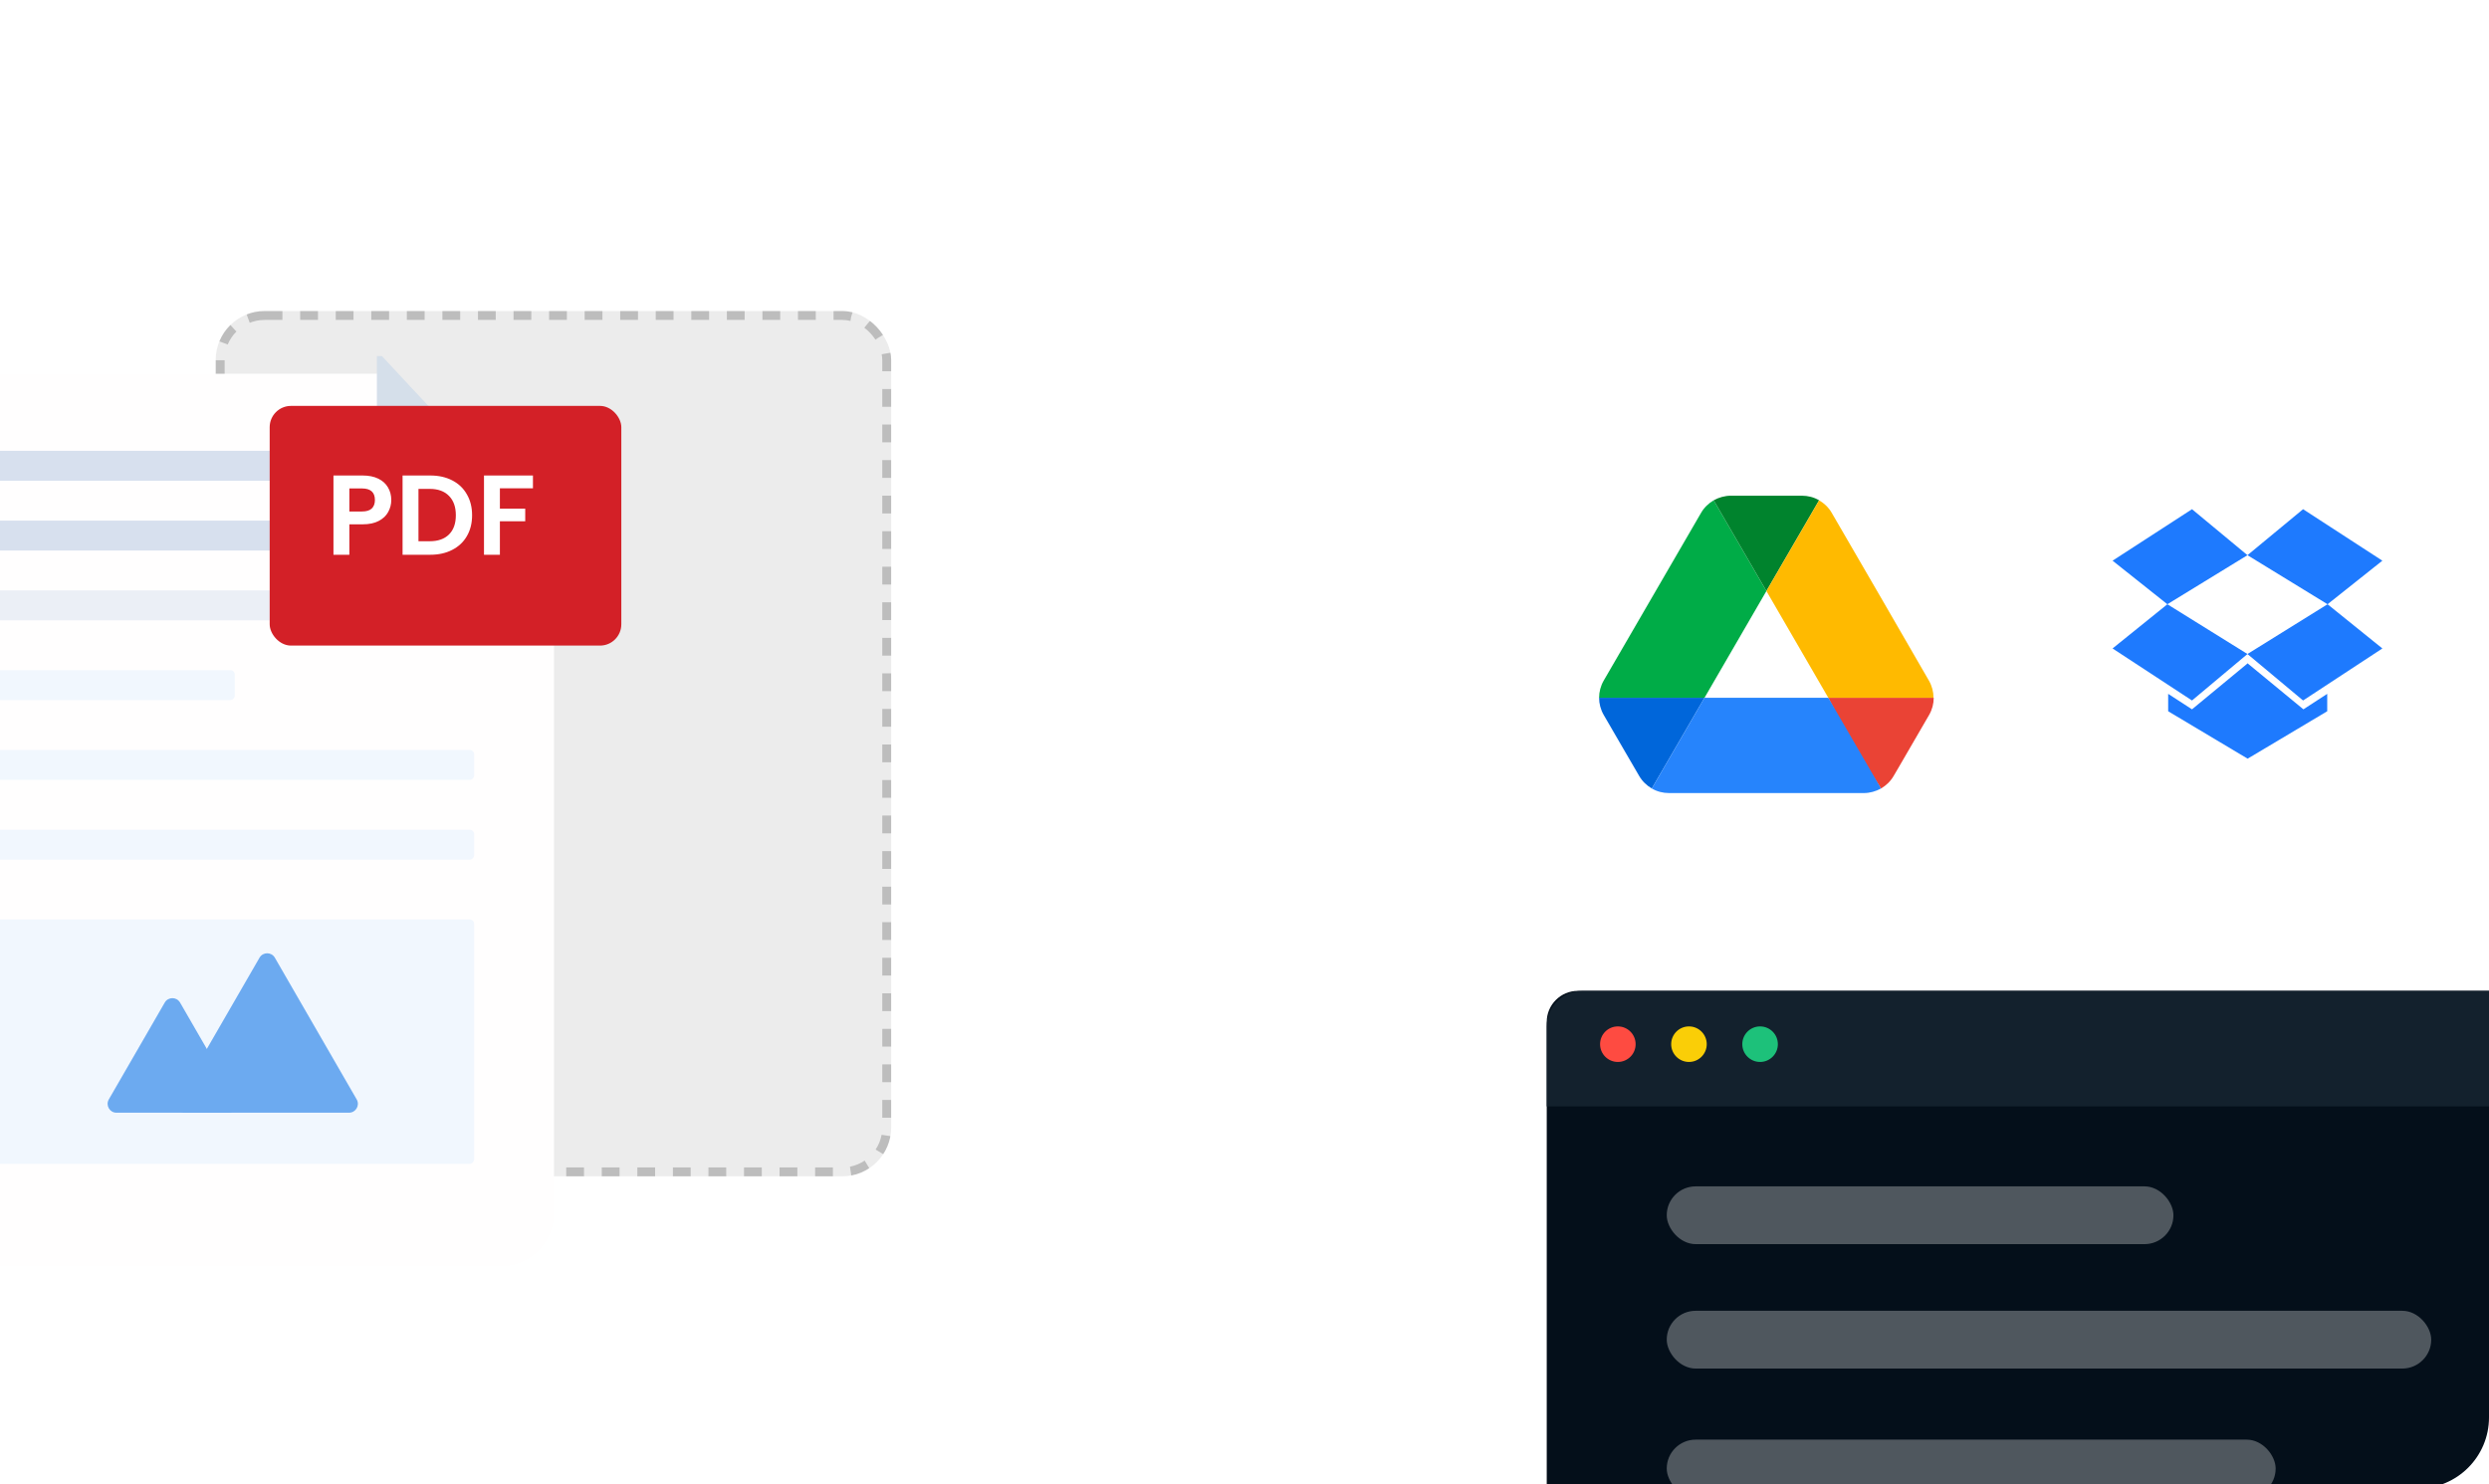 <svg width="560" height="334" viewBox="0 0 560 334" fill="none" xmlns="http://www.w3.org/2000/svg">
<g clip-path="url(#clip0_8205_25503)">
<rect x="48.539" y="70" width="151.963" height="194.738" rx="11" fill="#ECECEC"/>
<rect x="49.539" y="71" width="149.963" height="192.738" rx="10" stroke="black" stroke-opacity="0.2" stroke-width="2" stroke-dasharray="4 4"/>
<g filter="url(#filter0_d_8205_25503)">
<path d="M106.686 102.576L101.496 96.965L96.306 91.355C96.306 91.355 86.487 80.133 85.926 80.133C85.365 80.133 52.822 80.133 52.822 80.133H-7.035C-13.642 80.133 -18.998 85.489 -18.998 92.096V269.039C-18.998 275.646 -13.642 281.002 -7.035 281.002H112.678C119.285 281.002 124.641 275.646 124.641 269.039V180.567V126.859C124.641 123.871 123.523 120.992 121.507 118.787L106.686 102.576Z" fill="#FFFEFE"/>
</g>
<rect width="80.796" height="6.733" rx="0.997" transform="matrix(-1 0 0 1 79.75 117.164)" fill="#D7E0EE"/>
<rect width="80.796" height="6.733" rx="0.997" transform="matrix(-1 0 0 1 79.75 101.453)" fill="#D7E0EE"/>
<rect width="80.796" height="6.733" rx="0.997" transform="matrix(-1 0 0 1 79.75 132.875)" fill="#EBEFF6"/>
<rect width="107.729" height="54.986" rx="0.997" transform="matrix(-1 0 0 1 106.68 206.938)" fill="#F1F7FE"/>
<path d="M37.063 225.639C37.83 224.31 39.749 224.31 40.516 225.639L53.098 247.432C53.865 248.761 52.906 250.422 51.371 250.422H26.207C24.673 250.422 23.713 248.761 24.481 247.432L37.063 225.639Z" fill="#6CAAF0"/>
<path d="M58.386 215.538C59.153 214.208 61.072 214.208 61.839 215.538L80.252 247.43C81.019 248.759 80.06 250.42 78.525 250.42H41.699C40.164 250.42 39.205 248.759 39.973 247.43L58.386 215.538Z" fill="#6CAAF0"/>
<rect width="53.864" height="6.733" rx="0.997" transform="matrix(-1 0 0 1 52.82 150.828)" fill="#F1F7FE"/>
<rect width="107.729" height="6.733" rx="0.997" transform="matrix(-1 0 0 1 106.684 168.785)" fill="#F1F7FE"/>
<rect width="107.729" height="6.733" rx="0.997" transform="matrix(-1 0 0 1 106.684 186.742)" fill="#F1F7FE"/>
<path d="M85.922 80.133L124.637 121.653V122.214H89.288C86.191 122.142 85.024 121.261 84.799 117.165V80.133H85.922Z" fill="#D5DFEA"/>
<rect x="60.676" y="91.352" width="79.113" height="53.941" rx="4.792" fill="#D32027"/>
<path d="M88.034 112.533C88.034 113.487 87.804 114.382 87.344 115.217C86.901 116.051 86.194 116.724 85.222 117.236C84.268 117.747 83.059 118.002 81.593 118.002H78.603V124.852H75.025V107.013H81.593C82.973 107.013 84.149 107.251 85.12 107.728C86.091 108.205 86.816 108.861 87.293 109.696C87.787 110.531 88.034 111.477 88.034 112.533ZM81.44 115.114C82.428 115.114 83.161 114.893 83.638 114.45C84.115 113.99 84.353 113.351 84.353 112.533C84.353 110.795 83.382 109.926 81.44 109.926H78.603V115.114H81.44ZM96.81 107.013C98.684 107.013 100.328 107.379 101.743 108.112C103.174 108.844 104.273 109.892 105.039 111.255C105.823 112.601 106.215 114.169 106.215 115.958C106.215 117.747 105.823 119.314 105.039 120.66C104.273 121.989 103.174 123.02 101.743 123.753C100.328 124.485 98.684 124.852 96.81 124.852H90.574V107.013H96.81ZM96.682 121.81C98.556 121.81 100.005 121.299 101.027 120.277C102.049 119.255 102.56 117.815 102.56 115.958C102.56 114.101 102.049 112.652 101.027 111.613C100.005 110.557 98.556 110.028 96.682 110.028H94.152V121.81H96.682ZM119.908 107.013V109.901H112.471V114.475H118.171V117.312H112.471V124.852H108.893V107.013H119.908Z" fill="white"/>
<path d="M505.73 149.325L518.243 159.64L523.602 156.156V160.074L505.73 170.722V170.755L505.694 170.722L505.656 170.755V170.722L487.817 160.074V156.156L493.179 159.64L505.656 149.325V149.251L505.694 149.287L505.73 149.251V149.325ZM505.656 124.948L487.636 135.99L505.656 147.192L493.179 157.65L475.305 145.94L487.635 135.99L475.305 126.185L493.179 114.598L505.656 124.948ZM536.008 126.185L523.677 135.99L536.008 145.94L518.169 157.65L505.656 147.192L523.676 135.99L505.656 124.948L518.169 114.598L536.008 126.185Z" fill="#1E7AFE"/>
<g clip-path="url(#clip1_8205_25503)">
<path d="M365.473 168.918L368.793 174.623C369.483 175.824 370.475 176.768 371.639 177.455L383.497 157.035H359.781C359.781 158.365 360.126 159.695 360.816 160.896L365.473 168.918Z" fill="#0066DA"/>
<path d="M397.424 133.013L385.566 112.594C384.402 113.28 383.41 114.224 382.721 115.425L360.816 153.175C360.139 154.35 359.782 155.681 359.781 157.036H383.497L397.424 133.013Z" fill="#00AC47"/>
<path d="M423.211 177.455C424.375 176.768 425.367 175.824 426.057 174.623L427.437 172.264L434.034 160.896C434.724 159.695 435.069 158.365 435.069 157.035H411.352L416.398 166.902L423.211 177.455Z" fill="#EA4335"/>
<path d="M397.424 133.011L409.282 112.592C408.118 111.906 406.781 111.562 405.401 111.562H389.447C388.067 111.562 386.731 111.949 385.566 112.592L397.424 133.011Z" fill="#00832D"/>
<path d="M411.353 157.035H383.498L371.641 177.455C372.805 178.141 374.142 178.484 375.521 178.484H419.33C420.71 178.484 422.047 178.098 423.211 177.455L411.353 157.035Z" fill="#2684FC"/>
<path d="M423.078 134.3L412.125 115.425C411.436 114.224 410.444 113.28 409.28 112.594L397.422 133.013L411.349 157.036H435.022C435.022 155.706 434.677 154.376 433.987 153.175L423.078 134.3Z" fill="#FFBA00"/>
</g>
<g filter="url(#filter1_d_8205_25503)">
<path d="M348 229C348 225.134 351.134 222 355 222H560V318C560 326.837 552.837 334 544 334H348V229Z" fill="#040F1A"/>
</g>
<g filter="url(#filter2_d_8205_25503)">
<path d="M348 230C348 225.582 351.582 222 356 222H586C590.418 222 594 225.582 594 230V248H348V230Z" fill="#13212D"/>
</g>
<rect x="375" y="267" width="114" height="13" rx="6.5" fill="#FEFEFD" fill-opacity="0.3"/>
<rect x="375" y="295" width="172" height="13" rx="6.5" fill="#FEFEFD" fill-opacity="0.3"/>
<rect x="375" y="324" width="137" height="13" rx="6.5" fill="#FEFEFD" fill-opacity="0.3"/>
<circle cx="364" cy="235" r="4" fill="#FE4B41"/>
<circle cx="380" cy="235" r="4" fill="#FACE07"/>
<circle cx="396" cy="235" r="4" fill="#1DC17A"/>
</g>
<defs>
<filter id="filter0_d_8205_25503" x="-22.984" y="80.133" width="151.612" height="208.842" filterUnits="userSpaceOnUse" color-interpolation-filters="sRGB">
<feFlood flood-opacity="0" result="BackgroundImageFix"/>
<feColorMatrix in="SourceAlpha" type="matrix" values="0 0 0 0 0 0 0 0 0 0 0 0 0 0 0 0 0 0 127 0" result="hardAlpha"/>
<feOffset dy="3.988"/>
<feGaussianBlur stdDeviation="1.994"/>
<feComposite in2="hardAlpha" operator="out"/>
<feColorMatrix type="matrix" values="0 0 0 0 0.004 0 0 0 0 0.475 0 0 0 0 0.945 0 0 0 0.2 0"/>
<feBlend mode="normal" in2="BackgroundImageFix" result="effect1_dropShadow_8205_25503"/>
<feBlend mode="normal" in="SourceGraphic" in2="effect1_dropShadow_8205_25503" result="shape"/>
</filter>
<filter id="filter1_d_8205_25503" x="288" y="163" width="332" height="232" filterUnits="userSpaceOnUse" color-interpolation-filters="sRGB">
<feFlood flood-opacity="0" result="BackgroundImageFix"/>
<feColorMatrix in="SourceAlpha" type="matrix" values="0 0 0 0 0 0 0 0 0 0 0 0 0 0 0 0 0 0 127 0" result="hardAlpha"/>
<feOffset dy="1"/>
<feGaussianBlur stdDeviation="30"/>
<feComposite in2="hardAlpha" operator="out"/>
<feColorMatrix type="matrix" values="0 0 0 0 0 0 0 0 0 0 0 0 0 0 0 0 0 0 0.16 0"/>
<feBlend mode="normal" in2="BackgroundImageFix" result="effect1_dropShadow_8205_25503"/>
<feBlend mode="normal" in="SourceGraphic" in2="effect1_dropShadow_8205_25503" result="shape"/>
</filter>
<filter id="filter2_d_8205_25503" x="288" y="163" width="366" height="146" filterUnits="userSpaceOnUse" color-interpolation-filters="sRGB">
<feFlood flood-opacity="0" result="BackgroundImageFix"/>
<feColorMatrix in="SourceAlpha" type="matrix" values="0 0 0 0 0 0 0 0 0 0 0 0 0 0 0 0 0 0 127 0" result="hardAlpha"/>
<feOffset dy="1"/>
<feGaussianBlur stdDeviation="30"/>
<feComposite in2="hardAlpha" operator="out"/>
<feColorMatrix type="matrix" values="0 0 0 0 0 0 0 0 0 0 0 0 0 0 0 0 0 0 0.16 0"/>
<feBlend mode="normal" in2="BackgroundImageFix" result="effect1_dropShadow_8205_25503"/>
<feBlend mode="normal" in="SourceGraphic" in2="effect1_dropShadow_8205_25503" result="shape"/>
</filter>
<clipPath id="clip0_8205_25503">
<rect width="560" height="334" fill="white"/>
</clipPath>
<clipPath id="clip1_8205_25503">
<rect width="75.286" height="66.921" fill="white" transform="translate(359.781 111.562)"/>
</clipPath>
</defs>
</svg>
